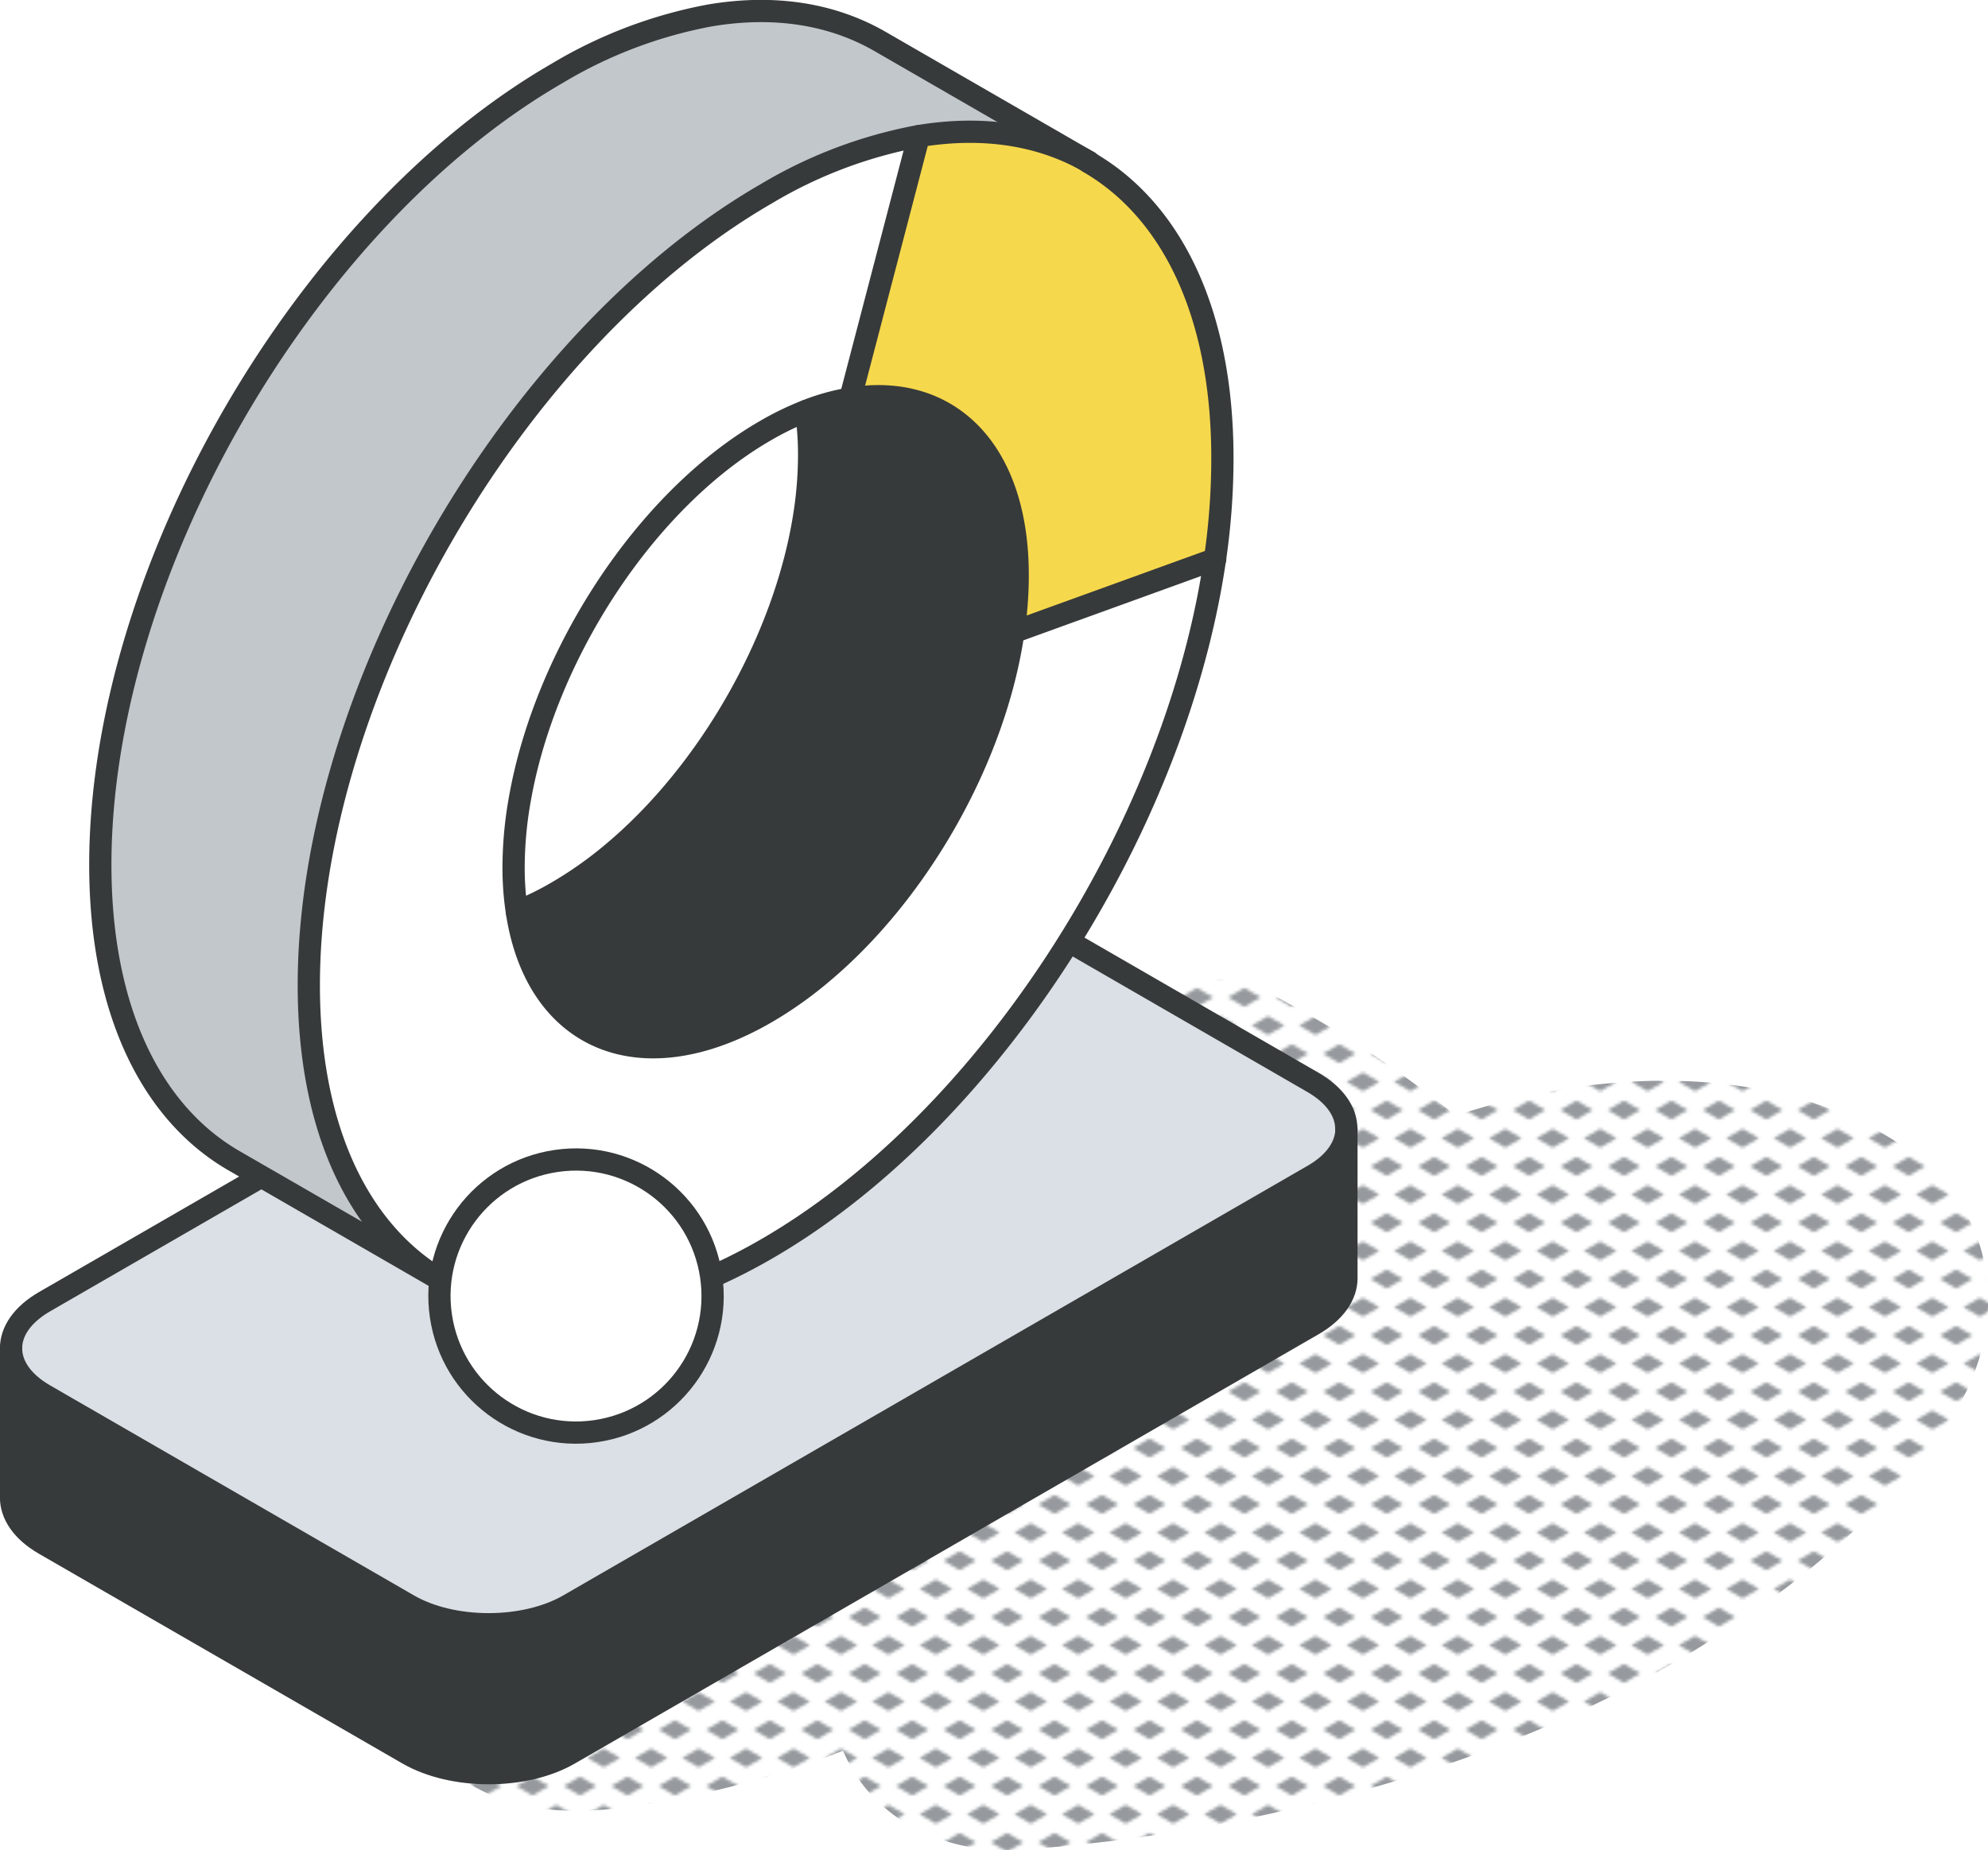 <svg xmlns="http://www.w3.org/2000/svg" xmlns:xlink="http://www.w3.org/1999/xlink" viewBox="0 0 268.13 249.56"><defs><style>.cls-1,.cls-6{fill:none;}.cls-2{fill:#969a9e;}.cls-3{fill:url(#New_Pattern_Swatch_3);}.cls-4{fill:#373a3a;}.cls-5{fill:#dae0e5;}.cls-10,.cls-6{stroke:#373a3a;stroke-linecap:round;stroke-linejoin:round;stroke-width:3px;}.cls-10,.cls-7{fill:#fff;}.cls-8{fill:#f6d84c;}.cls-9{fill:#c2c7cc;}</style><pattern id="New_Pattern_Swatch_3" data-name="New Pattern Swatch 3" width="16" height="19" patternTransform="translate(-2123.38 -47.85) scale(0.4)" patternUnits="userSpaceOnUse" viewBox="0 0 16 19"><rect class="cls-1" width="16" height="19"/><polygon class="cls-2" points="16 22.18 10.5 19 16 15.82 21.5 19 16 22.18"/><polygon class="cls-2" points="8 12.68 2.5 9.5 8 6.33 13.5 9.5 8 12.68"/><polygon class="cls-2" points="0 22.18 -5.5 19 0 15.82 5.5 19 0 22.18"/><polygon class="cls-2" points="16 3.18 10.5 0 16 -3.17 21.5 0 16 3.18"/><polygon class="cls-2" points="0 3.18 -5.5 0 0 -3.17 5.5 0 0 3.18"/></pattern></defs><g id="Layer_2" data-name="Layer 2"><g id="icons_design" data-name="icons design"><path class="cls-3" d="M257,154.85c-17.16-11.74-41.3-10.79-60.62-4.35-1.16-.92-2.32-1.8-3.46-2.68a147.36,147.36,0,0,0-21.81-13.88c-7.06-3.67-16-1.83-20.17,5.28-3.83,6.56-1.84,16.57,5.29,20.17q5.13,2.6,10.05,5.57a147.37,147.37,0,0,0-28.46,22.57,110.34,110.34,0,0,0-10.56,12.31c-7.36,3.79-14.78,7.43-22.33,10.84a119.49,119.49,0,0,1-18.64,6.74c-7.75,2.05-15.57,2.21-22.77,6-6.8,3.54-6.27,13.69,0,17.36,9.1,5.33,19.72,3.52,29.62,1.52a132,132,0,0,0,20.57-6.11c3.79,9.05,13.41,14,23.8,13.35a228.08,228.08,0,0,0,56.14-11c18.41-6.11,35.66-14.75,50.69-27.06,7.29-6,14.82-13.26,19.62-21.43C271.22,177.61,269.1,163.14,257,154.85Z"/><path class="cls-4" d="M181.6,152.43v20c0,2.27-1.5,4.55-4.51,6.28L76.8,236.6c-6,3.48-15.77,3.48-21.78,0L6,208.31c-3-1.73-4.51-4-4.51-6.29V181.9c0,2.28,1.5,4.55,4.51,6.29l49,28.29c6,3.47,15.77,3.47,21.78,0l100.29-57.9C180,156.89,181.54,154.66,181.6,152.43Z"/><path class="cls-5" d="M181.6,152.29v.14c-.06,2.23-1.56,4.46-4.51,6.15L76.8,216.48C70.79,220,61,220,55,216.48L6,188.19c-3-1.74-4.51-4-4.51-6.29S3,177.35,6,175.61l100.29-57.9c6-3.48,15.77-3.48,21.78,0l49,28.3C180.11,147.74,181.61,150,181.6,152.29Z"/><path class="cls-6" d="M181.6,152.43c-.06,2.23-1.56,4.46-4.51,6.15L76.8,216.48C70.79,220,61,220,55,216.48L6,188.19c-3-1.74-4.51-4-4.51-6.29S3,177.35,6,175.61l100.29-57.9c6-3.48,15.77-3.48,21.78,0l49,28.3c3,1.73,4.52,4,4.51,6.28"/><path class="cls-6" d="M181.6,152.29v20.13c0,2.27-1.5,4.55-4.51,6.28L76.8,236.6c-6,3.48-15.77,3.48-21.78,0L6,208.31c-3-1.73-4.51-4-4.51-6.29V181.9"/><path class="cls-7" d="M146.87,122.52c8.63-14.93,14.7-31.34,17-47.1l-27.17,9.84c-2.5,16.9-12.82,35.16-26,46.17a52.37,52.37,0,0,1-7.38,5.2c-17,9.79-31,3.6-33.59-13.63a39.39,39.39,0,0,1-.44-6,52.49,52.49,0,0,1,.81-9c3.37-19.55,17-40.56,33.22-49.93a39.94,39.94,0,0,1,5.41-2.63,29,29,0,0,1,6-1.68v0l9.25-35.39a62.17,62.17,0,0,0-20.63,7.81c-17,9.84-32.44,26.71-43.59,46s-18.06,41.1-18.06,60.75c0,19.42,6.73,33.13,17.66,39.67l0,0,.36.21c11.15,6.44,26.56,5.51,43.59-4.31S135.72,141.83,146.87,122.52Z"/><path class="cls-4" d="M137.31,77.72c0-17.09-9.44-26.16-22.63-23.95a29,29,0,0,0-6,1.68,40.56,40.56,0,0,1,.42,6,52.69,52.69,0,0,1-.57,7.54c-2.49,16.91-12.83,35.15-26.06,46.18a53.12,53.12,0,0,1-7.38,5.19A39.44,39.44,0,0,1,69.71,123c2.6,17.23,16.64,23.42,33.59,13.63a52.37,52.37,0,0,0,7.38-5.2c13.23-11,23.55-29.27,26-46.17A51.41,51.41,0,0,0,137.31,77.72Z"/><path class="cls-8" d="M114.68,53.77c13.19-2.21,22.63,6.86,22.63,23.95a51.41,51.41,0,0,1-.58,7.54l27.17-9.84a93.89,93.89,0,0,0,1-13.65c0-19.65-6.9-33.47-18.05-39.91h0c-6.41-3.69-14.22-4.94-22.92-3.49l-9.25,35.39Z"/><path class="cls-9" d="M103.3,26.17a62.17,62.17,0,0,1,20.63-7.81c8.7-1.45,16.51-.2,22.92,3.49L118.71,5.6c-6.42-3.7-14.23-5-23-3.51A62.07,62.07,0,0,0,75.12,9.91c-17,9.82-32.44,26.7-43.59,46s-18,41.1-18,60.75,6.89,33.47,18,39.91l27.79,16c-10.93-6.54-17.66-20.25-17.66-39.67,0-19.65,6.91-41.44,18.06-60.75S86.27,36,103.3,26.17Z"/><path class="cls-6" d="M69.71,123a39.44,39.44,0,0,0,5.41-2.64,53.12,53.12,0,0,0,7.38-5.19c13.23-11,23.57-29.27,26.06-46.18a52.69,52.69,0,0,0,.57-7.54,40.56,40.56,0,0,0-.42-6"/><path class="cls-6" d="M146.85,21.85c-6.41-3.69-14.22-4.93-22.92-3.49a62.17,62.17,0,0,0-20.63,7.81c-17,9.84-32.44,26.71-43.59,46s-18.06,41.1-18.06,60.75c0,19.42,6.73,33.13,17.66,39.67"/><path class="cls-6" d="M59.71,172.85c11.15,6.44,26.56,5.51,43.59-4.31s32.42-26.71,43.57-46c8.63-14.93,14.7-31.34,17-47.1a93.89,93.89,0,0,0,1-13.65c0-19.65-6.9-33.47-18.05-39.91"/><path class="cls-6" d="M114.68,53.77a29,29,0,0,0-6,1.68,39.94,39.94,0,0,0-5.41,2.63C87,67.45,73.45,88.46,70.08,108a52.49,52.49,0,0,0-.81,9,39.39,39.39,0,0,0,.44,6c2.6,17.23,16.64,23.42,33.59,13.63a52.37,52.37,0,0,0,7.38-5.2c13.23-11,23.55-29.27,26-46.17a51.41,51.41,0,0,0,.58-7.54C137.31,60.63,127.87,51.59,114.68,53.77Z"/><line class="cls-6" x1="136.73" y1="85.26" x2="163.9" y2="75.42"/><line class="cls-6" x1="114.68" y1="53.75" x2="123.93" y2="18.36"/><path class="cls-6" d="M146.88,21.86,118.71,5.6c-6.42-3.7-14.23-5-23-3.51A62.07,62.07,0,0,0,75.12,9.91c-17,9.82-32.44,26.7-43.59,46s-18,41.1-18,60.75,6.89,33.47,18,39.91l28.19,16.27"/><circle class="cls-10" cx="77.68" cy="174.85" r="18.42" transform="translate(-24.53 13.11) rotate(-8.34)"/></g></g></svg>